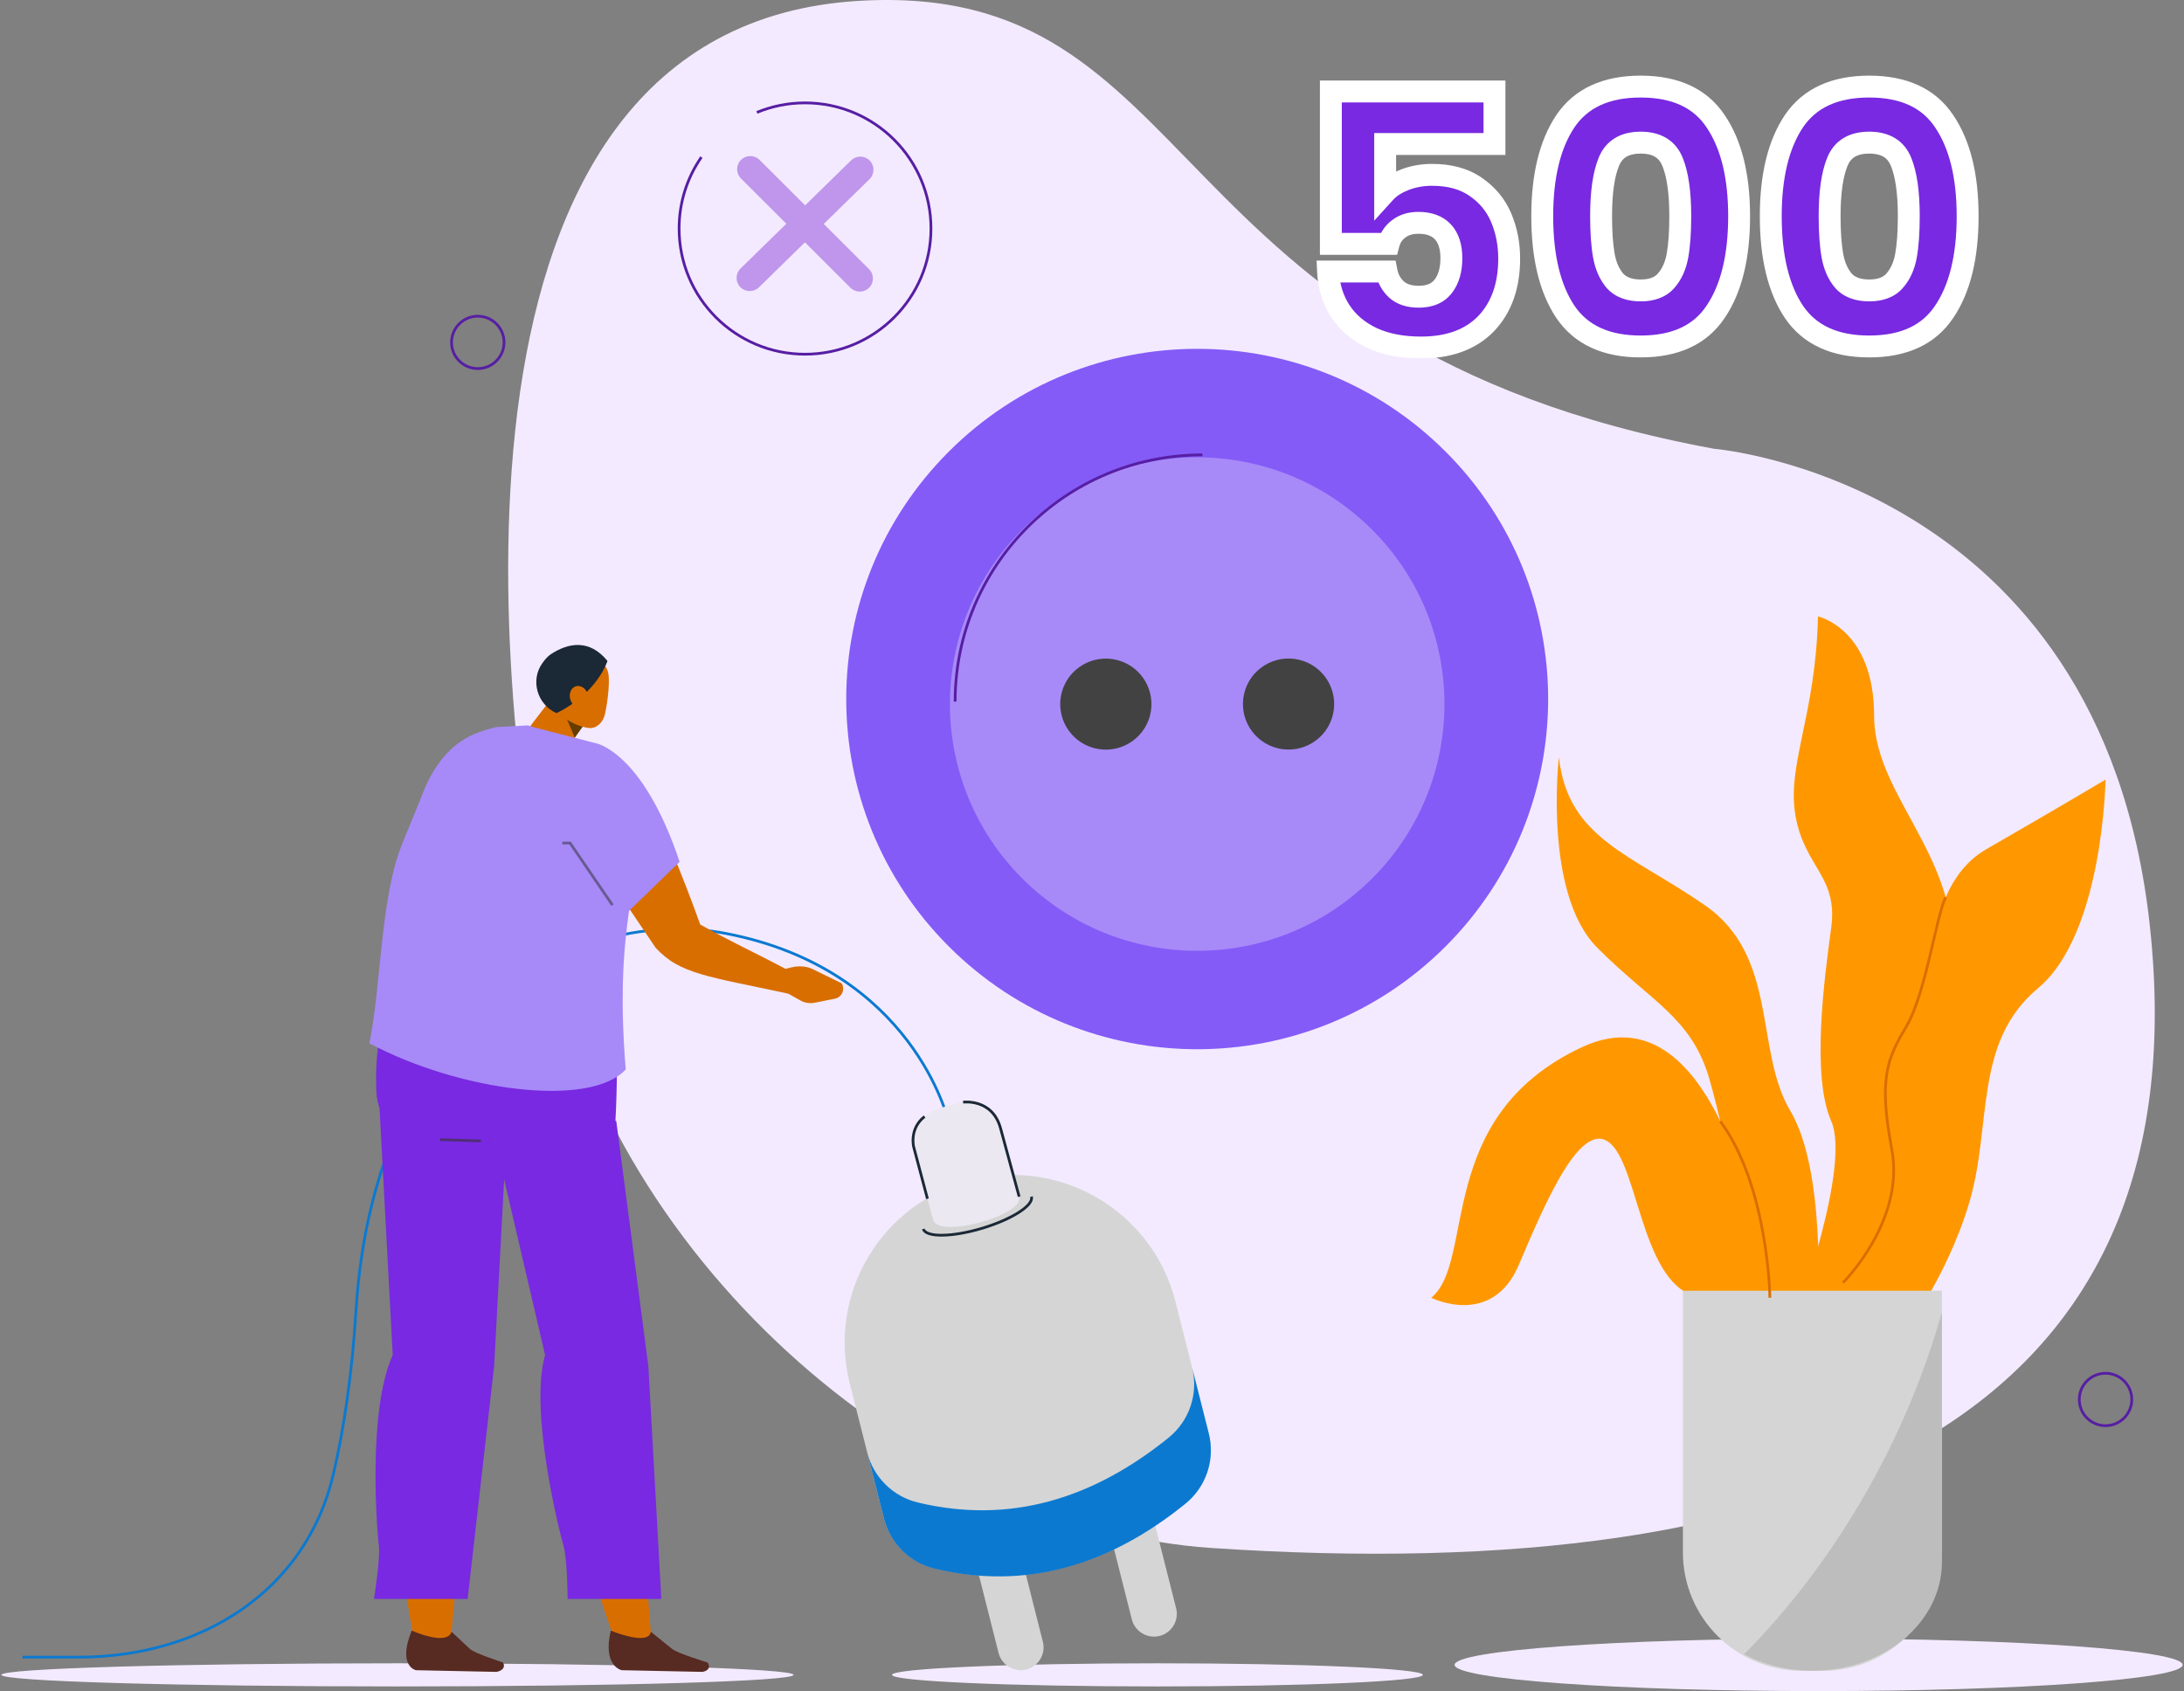<svg width="798" height="618" viewBox="0 0 798 618" fill="none" xmlns="http://www.w3.org/2000/svg">
<rect x="0" y="0" width="798" height="618" fill="#808080" stroke="none"/>
<g clipPath="url(#clip0_2_665)">
<path d="M145.233 616.305C225.167 616.305 289.966 614.412 289.966 612.076C289.966 609.74 225.167 607.847 145.233 607.847C65.299 607.847 0.5 609.74 0.5 612.076C0.5 614.412 65.299 616.305 145.233 616.305Z" fill="#F3EAFF"/>
<path d="M199.457 342.41C182.208 258.697 153.262 9.562 314.104 0.293C441.357 -7.045 420.018 126.037 626.321 164.008C626.321 164.008 767.533 175.496 785.448 337.68C805.461 518.841 663.341 580.519 442.469 565.692C339.698 558.794 224.949 466.133 199.457 342.421V342.41Z" fill="#F3EAFF"/>
<path d="M174.579 134.698C179.877 134.698 184.171 130.412 184.171 125.125C184.171 119.838 179.877 115.552 174.579 115.552C169.282 115.552 164.987 119.838 164.987 125.125C164.987 130.412 169.282 134.698 174.579 134.698Z" stroke="#571EA3" strokeWidth="3.9" strokeLinecap="round" strokeLinejoin="round"/>
<path d="M576.736 105.512C582.033 105.512 586.328 101.226 586.328 95.939C586.328 90.651 582.033 86.365 576.736 86.365C571.438 86.365 567.143 90.651 567.143 95.939C567.143 101.226 571.438 105.512 576.736 105.512Z" stroke="#571EA3" strokeWidth="3.9" strokeLinecap="round" strokeLinejoin="round"/>
<path d="M769.327 521.008C774.625 521.008 778.92 516.722 778.92 511.435C778.92 506.148 774.625 501.862 769.327 501.862C764.03 501.862 759.735 506.148 759.735 511.435C759.735 516.722 764.03 521.008 769.327 521.008Z" stroke="#571EA3" strokeWidth="3.9" strokeLinecap="round" strokeLinejoin="round"/>
<path d="M528.111 345.954C578.19 295.975 578.19 214.942 528.111 164.963C478.032 114.984 396.838 114.984 346.759 164.963C296.681 214.942 296.681 295.975 346.759 345.954C396.838 395.933 478.032 395.933 528.111 345.954Z" fill="#845BF7"/>
<path d="M501.319 321.062C536.601 285.85 536.601 228.76 501.319 193.548C466.037 158.336 408.833 158.336 373.55 193.548C338.268 228.76 338.268 285.85 373.55 321.062C408.833 356.275 466.037 356.275 501.319 321.062Z" fill="#A78AF8"/>
<path d="M420.506 259.983C421.981 250.915 415.811 242.37 406.724 240.898C397.638 239.426 389.076 245.584 387.602 254.653C386.127 263.721 392.297 272.266 401.383 273.738C410.47 275.21 419.031 269.052 420.506 259.983Z" fill="#424242"/>
<path d="M487.039 261.111C489.153 252.17 483.605 243.211 474.646 241.1C465.686 238.99 456.709 244.527 454.595 253.469C452.48 262.41 458.029 271.369 466.988 273.48C475.947 275.59 484.924 270.052 487.039 261.111Z" fill="#424242"/>
<path d="M348.991 256.393C348.991 206.597 389.442 166.227 439.337 166.227" stroke="#571EA3" strokeWidth="3.84" strokeLinecap="round" strokeLinejoin="round"/>
<path d="M346.481 409.607C346.481 409.607 333.734 354.415 265.411 341.165C211.001 330.618 136.916 369.203 130.066 479.09C128.594 502.735 125.615 522.36 121.84 538.6C111.841 581.679 73.225 605.595 28.915 605.595H8.208" stroke="#0B79D0" strokeWidth="26.86" strokeLinecap="round" strokeLinejoin="round"/>
<path fillRule="evenodd" clipRule="evenodd" d="M151.248 598.798C151.248 598.798 136.234 524.978 148.951 495.775L142.638 419.636L182.727 398.857L164.694 599.53L151.248 598.803V598.798Z" fill="#D96E00"/>
<path fillRule="evenodd" clipRule="evenodd" d="M164.982 596.309L171.752 602.644C173.665 604.311 183.799 607.548 183.799 607.548C184.905 609.621 183.02 610.708 181.39 610.984L151.976 610.37C151.976 610.37 145.115 608.962 150.435 595.909C155.909 598.263 163.808 600.369 164.982 596.309Z" fill="#572A22"/>
<path fillRule="evenodd" clipRule="evenodd" d="M185.238 411.854L180.543 499.306L170.867 584.32H136.645C136.645 584.32 139.049 569.538 138.423 564.847C137.796 560.156 134.168 515.67 143.501 495.201L138.558 402.787L185.243 411.848L185.238 411.854Z" fill="#7829E1"/>
<path fillRule="evenodd" clipRule="evenodd" d="M224.469 598.798C224.469 598.798 196.94 524.978 204.71 495.775L174.574 395.636L222.054 398.851L238.034 599.524L224.464 598.798H224.469Z" fill="#D96E00"/>
<path fillRule="evenodd" clipRule="evenodd" d="M154.436 346.008L218.353 350.868C228.752 354.68 224.599 414.5 224.599 414.5L182.569 416.443C162.527 416.128 138.417 419.118 137.52 398.851C135.867 361.668 154.436 346.008 154.436 346.008Z" fill="#7829E1"/>
<path fillRule="evenodd" clipRule="evenodd" d="M237.785 596.309L245.634 602.644C247.829 604.311 258.51 607.548 258.51 607.548C259.966 609.621 258.267 610.708 256.682 610.984L227.161 610.37C227.161 610.37 220.063 608.962 223.172 595.909C229.045 598.263 237.3 600.369 237.785 596.309Z" fill="#572A22"/>
<path fillRule="evenodd" clipRule="evenodd" d="M225.163 409.607L236.905 499.306L241.634 584.32H207.412C207.412 584.32 207.311 569.538 205.889 564.847C204.467 560.156 193.301 515.67 199.163 495.201L179.742 411.848L225.163 409.607Z" fill="#7829E1"/>
<path d="M160.778 416.477L175.713 416.967" stroke="#502E75" strokeWidth="2.38" strokeMiterlimit="10"/>
<path fillRule="evenodd" clipRule="evenodd" d="M215.464 260.392C215.464 260.392 210.702 268.427 206.758 275.083C205.708 276.857 203.598 277.882 201.24 277.758C198.881 277.64 196.641 276.395 195.377 274.509C194.965 273.89 194.559 273.287 194.181 272.718C192.449 270.128 192.454 267.036 194.181 264.778C198.627 258.995 206.724 248.465 206.724 248.465L215.458 260.392H215.464Z" fill="#D96E00"/>
<path fillRule="evenodd" clipRule="evenodd" d="M213.314 265.004L210.014 269.587L206.995 262.498L213.314 265.004Z" fill="#663D00"/>
<path fillRule="evenodd" clipRule="evenodd" d="M203.164 246.117C203.237 243.391 205.494 241.234 208.191 241.296C211.074 241.364 214.714 241.448 217.597 241.522C220.3 241.583 222.009 243.87 222.353 246.573C222.76 249.76 222.088 256.343 221.027 261.062C220.429 263.72 218.263 266.135 215.56 266.073C212.677 266.006 204.106 263.033 203.418 257.813C202.893 253.837 203.051 250.132 203.158 246.122L203.164 246.117Z" fill="#D96E00"/>
<path fillRule="evenodd" clipRule="evenodd" d="M203.305 260.611C196.24 257.424 193.696 248.549 198.221 242.265C199.197 240.908 200.218 239.781 201.228 239.111C207.565 234.922 215.323 233.418 221.958 241.527C221.958 241.527 218.421 253.257 203.316 260.617H203.305V260.611Z" fill="#1B2836"/>
<path fillRule="evenodd" clipRule="evenodd" d="M208.428 255.746C209.128 257.869 211.108 259.108 212.857 258.516C214.601 257.925 215.447 255.723 214.747 253.6C214.048 251.477 212.067 250.239 210.318 250.83C208.575 251.421 207.728 253.623 208.428 255.746Z" fill="#D96E00"/>
<path fillRule="evenodd" clipRule="evenodd" d="M217.704 271.609L194.819 265.707L192.883 265.082L181.147 265.73C174.607 267.628 161.607 269.756 153.516 292.354L146.824 308.69C138.857 328.889 139.354 360.002 134.975 381.265C167.588 398.71 215.622 405.068 228.633 390.816C224.56 340.276 233.108 329.847 230.817 309.957C228.758 292.101 223.815 285.788 217.698 271.609H217.704Z" fill="#A78AF8"/>
<path d="M284.346 361.066L292.415 365.599C294.029 366.506 295.913 366.804 297.725 366.438L305.071 364.968C307.633 364.456 308.891 361.55 307.509 359.337L297.048 354.213C294.74 353.081 291.913 352.839 289.137 353.531L284.51 354.686L284.352 361.06L284.346 361.066Z" fill="#D96E00"/>
<path d="M255.046 337.415C268.288 344.814 273.694 347.016 287.162 354.145L288.042 363.138C258.905 356.831 248.28 356.049 239.489 346.256C241.391 332.414 251.615 336.39 255.046 337.415Z" fill="#D96E00"/>
<path d="M216.801 282.348C216.666 277.617 222.252 274.965 225.807 278.102C229.869 281.683 234.592 287.185 238.53 295.406C247.502 314.136 255.835 337.854 255.835 337.854L245.905 351.668L239.489 346.256L217.704 313.972L216.801 282.348Z" fill="#D96E00"/>
<path d="M217.704 271.609C217.704 271.609 234.829 274.56 248.325 314.958L225.417 337.128L208.958 309.738L217.704 271.615V271.609Z" fill="#A78AF8"/>
<path d="M223.77 330.753L208.287 308.076H205.466" stroke="#675A91" strokeWidth="2.38" strokeLinecap="round" strokeLinejoin="round"/>
<path d="M422.912 616.305C476.477 616.305 519.9 614.412 519.9 612.076C519.9 609.74 476.477 607.847 422.912 607.847C369.348 607.847 325.925 609.74 325.925 612.076C325.925 614.412 369.348 616.305 422.912 616.305Z" fill="#F3EAFF"/>
<path d="M433.091 549.429C405.133 572.044 374.8 581.076 341.504 573.148C332.391 570.98 325.243 563.918 322.952 554.852L310.499 505.613C302.205 472.822 322.117 439.531 354.978 431.253C387.834 422.975 421.192 442.848 429.486 475.644L441.651 523.751C444.049 533.239 440.709 543.263 433.091 549.429Z" fill="#D5D5D5"/>
<path d="M375.003 610.116C370.551 611.237 365.992 608.523 364.869 604.08L353.139 557.696C352.016 553.253 354.735 548.703 359.187 547.582C363.639 546.461 368.198 549.176 369.321 553.619L381.052 600.003C382.174 604.446 379.455 608.996 375.003 610.116Z" fill="#D5D5D5"/>
<path d="M423.691 597.852C419.239 598.972 414.68 596.258 413.557 591.815L401.827 545.431C400.704 540.988 403.424 536.438 407.875 535.317C412.327 534.197 416.886 536.911 418.009 541.354L429.74 587.738C430.863 592.181 428.143 596.731 423.691 597.852Z" fill="#D5D5D5"/>
<path d="M427.009 525.384C399.051 547.999 368.717 557.031 335.421 549.102C326.309 546.934 319.16 539.873 316.869 530.807L322.98 554.97C325.271 564.036 332.42 571.098 341.532 573.266C374.828 581.195 405.161 572.157 433.12 549.547C440.737 543.387 444.083 533.363 441.679 523.869L435.568 499.706C437.966 509.194 434.626 519.218 427.009 525.384Z" fill="#0B79D0"/>
<path d="M340.985 445.827L334.191 420.869C332.318 413.988 336.426 406.831 343.321 404.961L349.657 403.244C356.552 401.374 363.724 405.473 365.597 412.355L372.39 437.312C374.264 444.193 342.858 452.708 340.985 445.827Z" fill="#EBE8F2"/>
<path d="M351.903 402.787C351.903 402.787 362.584 401.295 365.591 412.349C368.599 423.403 372.385 437.307 372.385 437.307" stroke="#1B2836" strokeWidth="3.84" strokeLinecap="round" strokeLinejoin="round"/>
<path d="M338.875 438.084L333.836 419.101C333.836 419.101 332.16 412.445 337.819 408.041" stroke="#1B2836" strokeWidth="3.84" strokeLinecap="round" strokeLinejoin="round"/>
<path d="M376.87 437.312C377.807 440.438 369.727 445.618 358.815 448.884C347.902 452.15 338.299 452.257 337.357 449.132" stroke="#1B2836" strokeWidth="3.84" strokeLinecap="round" strokeLinejoin="round"/>
<path d="M664.497 618C737.953 618 797.5 613.706 797.5 608.41C797.5 603.114 737.953 598.82 664.497 598.82C591.042 598.82 531.495 603.114 531.495 608.41C531.495 613.706 591.042 618 664.497 618Z" fill="#F3EAFF"/>
<path d="M669.186 473.746C669.186 473.746 666.726 426.258 688.066 401.965C709.405 377.672 697.094 326.868 725.825 310.306C754.556 293.739 769.327 284.904 769.327 284.904C769.327 284.904 768.509 341.227 744.704 361.105C720.899 380.983 728.014 410.924 719.533 439.514C711.053 468.103 692.992 491.417 692.992 491.417L669.186 473.746Z" fill="#FF9800"/>
<path d="M664.26 225.27C664.26 225.27 684.782 229.685 684.782 261.715C684.782 293.745 723.365 318.038 711.047 363.313C698.73 408.587 692.168 461.599 692.168 461.599L688.867 488.359L656.051 481.478C656.051 481.478 676.397 426.258 669.096 409.697C661.795 393.13 666.546 357.794 669.096 339.02C671.646 320.245 659.335 316.934 656.051 298.16C652.767 279.386 663.437 261.715 664.26 225.276V225.27Z" fill="#FF9800"/>
<path d="M646.701 474.258C646.701 474.258 632.11 357.321 577.937 382.718C523.759 408.12 539.355 460.879 522.941 474.258C522.941 474.258 545.104 485.425 554.956 462.236C564.807 439.047 577.937 408.12 588.613 418.059C599.283 427.998 600.377 474.258 623.635 474.258H646.707H646.701Z" fill="#FF9800"/>
<path d="M569.587 276.7C569.587 276.7 563.843 326.395 583.54 346.273C603.238 366.151 618.015 371.675 624.583 394.312C631.151 416.95 644.281 482.108 644.281 482.108L664.176 476.944C664.176 476.944 667.262 427.998 654.132 405.913C640.997 383.827 650.03 349.59 622.941 330.815C595.852 312.041 572.87 306.522 569.587 276.7Z" fill="#FF9800"/>
<path d="M614.912 471.691H709.546V567.297C709.546 591.184 690.114 610.584 666.173 610.584H658.279C634.344 610.584 614.906 591.19 614.906 567.297V471.691H614.912Z" fill="#D5D5D5"/>
<path d="M709.546 570.906V479.552C690.531 546.647 652.4 589.517 637.228 604.547C644.489 608.348 653.038 610.584 662.229 610.584C688.365 610.584 709.546 592.817 709.546 570.906Z" fill="#BDBDBD"/>
<path d="M646.701 474.258C646.701 474.258 646.171 433.669 628.584 409.776" stroke="#D96E00" strokeWidth="3" strokeLinecap="round" strokeLinejoin="round"/>
<path d="M673.384 468.768C673.384 468.768 696.117 446.238 691.248 420.171C686.379 394.104 689.476 387.037 696.557 375.11C703.639 363.183 707.571 334.29 710.917 327.943" stroke="#D96E00" strokeWidth="3" strokeLinecap="round" strokeLinejoin="round"/>
<path d="M276.543 41.079C281.965 38.838 287.912 37.599 294.147 37.599C319.561 37.599 340.161 58.159 340.161 83.522C340.161 108.885 319.561 129.444 294.147 129.444C268.734 129.444 248.134 108.885 248.134 83.522C248.134 73.825 251.141 64.832 256.281 57.421" stroke="#571EA3" strokeWidth="3.9" strokeLinecap="round" strokeLinejoin="round"/>
<path d="M270.506 104.932C268.655 103.045 268.683 99.993 270.573 98.14L310.984 58.604C312.874 56.757 315.933 56.785 317.789 58.671C319.64 60.558 319.611 63.61 317.721 65.463L277.31 104.999C275.42 106.846 272.362 106.818 270.506 104.932Z" fill="#BF96EB"/>
<path d="M317.552 105.168C315.679 107.032 312.62 107.032 310.747 105.168L270.737 65.226C268.869 63.356 268.869 60.304 270.737 58.435C272.61 56.571 275.668 56.571 277.542 58.435L317.552 98.377C319.42 100.246 319.42 103.298 317.552 105.168Z" fill="#BF96EB"/>
<mask id="path-52-outside-1_2_665" maskUnits="userSpaceOnUse" x="480.5" y="27" width="243" height="104" fill="black">
<rect fill="white" x="480.5" y="27" width="243" height="104"/>
<path d="M546.052 52.632H506.116V70.296C507.823 68.419 510.212 66.883 513.284 65.688C516.356 64.493 519.684 63.896 523.268 63.896C529.668 63.896 534.959 65.347 539.14 68.248C543.407 71.149 546.521 74.904 548.484 79.512C550.447 84.12 551.428 89.112 551.428 94.488C551.428 104.472 548.612 112.408 542.98 118.296C537.348 124.099 529.412 127 519.172 127C512.345 127 506.415 125.848 501.38 123.544C496.345 121.155 492.463 117.869 489.732 113.688C487.001 109.507 485.508 104.685 485.252 99.224H506.628C507.14 101.869 508.377 104.088 510.34 105.88C512.303 107.587 514.991 108.44 518.404 108.44C522.415 108.44 525.401 107.16 527.364 104.6C529.327 102.04 530.308 98.627 530.308 94.36C530.308 90.179 529.284 86.979 527.236 84.76C525.188 82.541 522.201 81.432 518.276 81.432C515.375 81.432 512.985 82.157 511.108 83.608C509.231 84.973 507.993 86.808 507.396 89.112H486.276V33.432H546.052V52.632ZM563.51 79C563.51 64.323 566.326 52.76 571.958 44.312C577.675 35.864 586.849 31.64 599.478 31.64C612.107 31.64 621.238 35.864 626.87 44.312C632.587 52.76 635.446 64.323 635.446 79C635.446 93.848 632.587 105.496 626.87 113.944C621.238 122.392 612.107 126.616 599.478 126.616C586.849 126.616 577.675 122.392 571.958 113.944C566.326 105.496 563.51 93.848 563.51 79ZM613.942 79C613.942 70.381 613.003 63.768 611.126 59.16C609.249 54.467 605.366 52.12 599.478 52.12C593.59 52.12 589.707 54.467 587.83 59.16C585.953 63.768 585.014 70.381 585.014 79C585.014 84.803 585.355 89.624 586.038 93.464C586.721 97.219 588.086 100.291 590.134 102.68C592.267 104.984 595.382 106.136 599.478 106.136C603.574 106.136 606.646 104.984 608.694 102.68C610.827 100.291 612.235 97.219 612.918 93.464C613.601 89.624 613.942 84.803 613.942 79ZM647.01 79C647.01 64.323 649.826 52.76 655.458 44.312C661.175 35.864 670.349 31.64 682.978 31.64C695.607 31.64 704.738 35.864 710.37 44.312C716.087 52.76 718.946 64.323 718.946 79C718.946 93.848 716.087 105.496 710.37 113.944C704.738 122.392 695.607 126.616 682.978 126.616C670.349 126.616 661.175 122.392 655.458 113.944C649.826 105.496 647.01 93.848 647.01 79ZM697.442 79C697.442 70.381 696.503 63.768 694.626 59.16C692.749 54.467 688.866 52.12 682.978 52.12C677.09 52.12 673.207 54.467 671.33 59.16C669.453 63.768 668.514 70.381 668.514 79C668.514 84.803 668.855 89.624 669.538 93.464C670.221 97.219 671.586 100.291 673.634 102.68C675.767 104.984 678.882 106.136 682.978 106.136C687.074 106.136 690.146 104.984 692.194 102.68C694.327 100.291 695.735 97.219 696.418 93.464C697.101 89.624 697.442 84.803 697.442 79Z"/>
</mask>
<path d="M546.052 52.632H506.116V70.296C507.823 68.419 510.212 66.883 513.284 65.688C516.356 64.493 519.684 63.896 523.268 63.896C529.668 63.896 534.959 65.347 539.14 68.248C543.407 71.149 546.521 74.904 548.484 79.512C550.447 84.12 551.428 89.112 551.428 94.488C551.428 104.472 548.612 112.408 542.98 118.296C537.348 124.099 529.412 127 519.172 127C512.345 127 506.415 125.848 501.38 123.544C496.345 121.155 492.463 117.869 489.732 113.688C487.001 109.507 485.508 104.685 485.252 99.224H506.628C507.14 101.869 508.377 104.088 510.34 105.88C512.303 107.587 514.991 108.44 518.404 108.44C522.415 108.44 525.401 107.16 527.364 104.6C529.327 102.04 530.308 98.627 530.308 94.36C530.308 90.179 529.284 86.979 527.236 84.76C525.188 82.541 522.201 81.432 518.276 81.432C515.375 81.432 512.985 82.157 511.108 83.608C509.231 84.973 507.993 86.808 507.396 89.112H486.276V33.432H546.052V52.632ZM563.51 79C563.51 64.323 566.326 52.76 571.958 44.312C577.675 35.864 586.849 31.64 599.478 31.64C612.107 31.64 621.238 35.864 626.87 44.312C632.587 52.76 635.446 64.323 635.446 79C635.446 93.848 632.587 105.496 626.87 113.944C621.238 122.392 612.107 126.616 599.478 126.616C586.849 126.616 577.675 122.392 571.958 113.944C566.326 105.496 563.51 93.848 563.51 79ZM613.942 79C613.942 70.381 613.003 63.768 611.126 59.16C609.249 54.467 605.366 52.12 599.478 52.12C593.59 52.12 589.707 54.467 587.83 59.16C585.953 63.768 585.014 70.381 585.014 79C585.014 84.803 585.355 89.624 586.038 93.464C586.721 97.219 588.086 100.291 590.134 102.68C592.267 104.984 595.382 106.136 599.478 106.136C603.574 106.136 606.646 104.984 608.694 102.68C610.827 100.291 612.235 97.219 612.918 93.464C613.601 89.624 613.942 84.803 613.942 79ZM647.01 79C647.01 64.323 649.826 52.76 655.458 44.312C661.175 35.864 670.349 31.64 682.978 31.64C695.607 31.64 704.738 35.864 710.37 44.312C716.087 52.76 718.946 64.323 718.946 79C718.946 93.848 716.087 105.496 710.37 113.944C704.738 122.392 695.607 126.616 682.978 126.616C670.349 126.616 661.175 122.392 655.458 113.944C649.826 105.496 647.01 93.848 647.01 79ZM697.442 79C697.442 70.381 696.503 63.768 694.626 59.16C692.749 54.467 688.866 52.12 682.978 52.12C677.09 52.12 673.207 54.467 671.33 59.16C669.453 63.768 668.514 70.381 668.514 79C668.514 84.803 668.855 89.624 669.538 93.464C670.221 97.219 671.586 100.291 673.634 102.68C675.767 104.984 678.882 106.136 682.978 106.136C687.074 106.136 690.146 104.984 692.194 102.68C694.327 100.291 695.735 97.219 696.418 93.464C697.101 89.624 697.442 84.803 697.442 79Z" fill="#7829E1"/>
<path d="M546.052 52.632V56.632H550.052V52.632H546.052ZM506.116 52.632V48.632H502.116V52.632H506.116ZM506.116 70.296H502.116V80.642L509.076 72.987L506.116 70.296ZM513.284 65.688L511.834 61.96H511.834L513.284 65.688ZM539.14 68.248L536.86 71.534L536.875 71.545L536.891 71.556L539.14 68.248ZM548.484 79.512L552.164 77.945L548.484 79.512ZM542.98 118.296L545.85 121.082L545.86 121.071L545.871 121.061L542.98 118.296ZM501.38 123.544L499.665 127.158L499.69 127.17L499.716 127.181L501.38 123.544ZM489.732 113.688L486.383 115.875L489.732 113.688ZM485.252 99.224V95.224H481.06L481.256 99.411L485.252 99.224ZM506.628 99.224L510.555 98.464L509.928 95.224H506.628V99.224ZM510.34 105.88L507.643 108.834L507.679 108.867L507.715 108.898L510.34 105.88ZM527.236 84.76L530.175 82.047L527.236 84.76ZM511.108 83.608L513.461 86.843L513.508 86.809L513.554 86.773L511.108 83.608ZM507.396 89.112V93.112H510.491L511.268 90.116L507.396 89.112ZM486.276 89.112H482.276V93.112H486.276V89.112ZM486.276 33.432V29.432H482.276V33.432H486.276ZM546.052 33.432H550.052V29.432H546.052V33.432ZM546.052 48.632H506.116V56.632H546.052V48.632ZM502.116 52.632V70.296H510.116V52.632H502.116ZM509.076 72.987C510.261 71.683 512.072 70.451 514.734 69.416L511.834 61.96C508.352 63.314 505.385 65.154 503.156 67.605L509.076 72.987ZM514.734 69.416C517.305 68.416 520.136 67.896 523.268 67.896V59.896C519.232 59.896 515.407 60.57 511.834 61.96L514.734 69.416ZM523.268 67.896C529.064 67.896 533.502 69.205 536.86 71.534L541.42 64.962C536.415 61.489 530.272 59.896 523.268 59.896V67.896ZM536.891 71.556C540.544 74.04 543.151 77.199 544.804 81.079L552.164 77.945C549.892 72.609 546.27 68.259 541.389 64.94L536.891 71.556ZM544.804 81.079C546.54 85.156 547.428 89.611 547.428 94.488H555.428C555.428 88.613 554.353 83.084 552.164 77.945L544.804 81.079ZM547.428 94.488C547.428 103.687 544.856 110.548 540.089 115.531L545.871 121.061C552.368 114.268 555.428 105.257 555.428 94.488H547.428ZM540.11 115.51C535.419 120.342 528.635 123 519.172 123V131C530.189 131 539.277 127.855 545.85 121.082L540.11 115.51ZM519.172 123C512.789 123 507.45 121.923 503.044 119.907L499.716 127.181C505.379 129.773 511.901 131 519.172 131V123ZM503.095 119.93C498.647 117.819 495.363 114.996 493.081 111.501L486.383 115.875C489.562 120.743 494.044 124.49 499.665 127.158L503.095 119.93ZM493.081 111.501C490.777 107.972 489.473 103.855 489.248 99.037L481.256 99.411C481.543 105.515 483.226 111.041 486.383 115.875L493.081 111.501ZM485.252 103.224H506.628V95.224H485.252V103.224ZM502.701 99.984C503.374 103.461 505.036 106.453 507.643 108.834L513.037 102.926C511.719 101.723 510.906 100.277 510.555 98.464L502.701 99.984ZM507.715 108.898C510.608 111.414 514.333 112.44 518.404 112.44V104.44C515.649 104.44 513.997 103.759 512.965 102.862L507.715 108.898ZM518.404 112.44C523.324 112.44 527.636 110.82 530.538 107.034L524.19 102.166C523.167 103.5 521.506 104.44 518.404 104.44V112.44ZM530.538 107.034C533.187 103.58 534.308 99.223 534.308 94.36H526.308C526.308 98.03 525.467 100.5 524.19 102.166L530.538 107.034ZM534.308 94.36C534.308 89.563 533.13 85.248 530.175 82.047L524.297 87.473C525.438 88.709 526.308 90.795 526.308 94.36H534.308ZM530.175 82.047C527.159 78.78 522.964 77.432 518.276 77.432V85.432C521.439 85.432 523.217 86.303 524.297 87.473L530.175 82.047ZM518.276 77.432C514.692 77.432 511.385 78.339 508.662 80.443L513.554 86.773C514.586 85.976 516.057 85.432 518.276 85.432V77.432ZM508.755 80.373C506.108 82.298 504.348 84.932 503.524 88.108L511.268 90.116C511.639 88.684 512.353 87.648 513.461 86.843L508.755 80.373ZM507.396 85.112H486.276V93.112H507.396V85.112ZM490.276 89.112V33.432H482.276V89.112H490.276ZM486.276 37.432H546.052V29.432H486.276V37.432ZM542.052 33.432V52.632H550.052V33.432H542.052ZM571.958 44.312L568.645 42.07L568.638 42.082L568.63 42.093L571.958 44.312ZM626.87 44.312L623.542 46.531L623.55 46.542L623.557 46.554L626.87 44.312ZM626.87 113.944L623.557 111.702L623.55 111.714L623.542 111.725L626.87 113.944ZM571.958 113.944L568.63 116.163L568.638 116.174L568.645 116.186L571.958 113.944ZM611.126 59.16L607.412 60.646L607.417 60.657L607.422 60.669L611.126 59.16ZM587.83 59.16L591.534 60.669L591.539 60.657L591.544 60.646L587.83 59.16ZM586.038 93.464L582.1 94.164L582.101 94.172L582.103 94.18L586.038 93.464ZM590.134 102.68L587.097 105.283L587.147 105.341L587.199 105.398L590.134 102.68ZM608.694 102.68L605.71 100.016L605.704 100.023L608.694 102.68ZM612.918 93.464L616.853 94.18L616.855 94.172L616.856 94.164L612.918 93.464ZM567.51 79C567.51 64.778 570.247 54.09 575.286 46.531L568.63 42.093C562.405 51.43 559.51 63.868 559.51 79H567.51ZM575.271 46.554C580.063 39.472 587.818 35.64 599.478 35.64V27.64C585.88 27.64 575.287 32.256 568.645 42.07L575.271 46.554ZM599.478 35.64C611.14 35.64 618.836 39.472 623.542 46.531L630.198 42.093C623.64 32.256 613.074 27.64 599.478 27.64V35.64ZM623.557 46.554C628.67 54.108 631.446 64.787 631.446 79H639.446C639.446 63.858 636.505 51.411 630.183 42.07L623.557 46.554ZM631.446 79C631.446 93.395 628.666 104.154 623.557 111.702L630.183 116.186C636.509 106.838 639.446 94.301 639.446 79H631.446ZM623.542 111.725C618.836 118.784 611.14 122.616 599.478 122.616V130.616C613.074 130.616 623.64 126 630.198 116.163L623.542 111.725ZM599.478 122.616C587.818 122.616 580.063 118.784 575.271 111.702L568.645 116.186C575.287 126 585.88 130.616 599.478 130.616V122.616ZM575.286 111.725C570.251 104.173 567.51 93.404 567.51 79H559.51C559.51 94.292 562.401 106.819 568.63 116.163L575.286 111.725ZM617.942 79C617.942 70.187 616.996 62.967 614.83 57.651L607.422 60.669C609.011 64.57 609.942 70.576 609.942 79H617.942ZM614.84 57.674C613.617 54.617 611.646 52.131 608.875 50.457C606.15 48.809 602.939 48.12 599.478 48.12V56.12C601.905 56.12 603.58 56.604 604.737 57.303C605.849 57.975 606.758 59.009 607.412 60.646L614.84 57.674ZM599.478 48.12C596.017 48.12 592.806 48.809 590.081 50.457C587.31 52.131 585.339 54.617 584.116 57.674L591.544 60.646C592.198 59.009 593.107 57.975 594.219 57.303C595.376 56.604 597.051 56.12 599.478 56.12V48.12ZM584.126 57.651C581.96 62.967 581.014 70.187 581.014 79H589.014C589.014 70.576 589.945 64.57 591.534 60.669L584.126 57.651ZM581.014 79C581.014 84.936 581.361 90.011 582.1 94.164L589.976 92.764C589.349 89.237 589.014 84.67 589.014 79H581.014ZM582.103 94.18C582.885 98.484 584.498 102.252 587.097 105.283L593.171 100.077C591.674 98.33 590.556 95.954 589.973 92.749L582.103 94.18ZM587.199 105.398C590.302 108.749 594.625 110.136 599.478 110.136V102.136C596.139 102.136 594.233 101.219 593.069 99.962L587.199 105.398ZM599.478 110.136C604.321 110.136 608.648 108.752 611.684 105.337L605.704 100.023C604.644 101.216 602.827 102.136 599.478 102.136V110.136ZM611.678 105.344C614.388 102.308 616.064 98.519 616.853 94.18L608.983 92.749C608.406 95.918 607.266 98.273 605.71 100.016L611.678 105.344ZM616.856 94.164C617.595 90.011 617.942 84.936 617.942 79H609.942C609.942 84.67 609.607 89.237 608.98 92.764L616.856 94.164ZM655.458 44.312L652.145 42.07L652.138 42.082L652.13 42.093L655.458 44.312ZM710.37 44.312L707.042 46.531L707.05 46.542L707.057 46.554L710.37 44.312ZM710.37 113.944L707.057 111.702L707.05 111.714L707.042 111.725L710.37 113.944ZM655.458 113.944L652.13 116.163L652.138 116.174L652.145 116.186L655.458 113.944ZM694.626 59.16L690.912 60.646L690.917 60.657L690.922 60.669L694.626 59.16ZM671.33 59.16L675.034 60.669L675.039 60.657L675.044 60.646L671.33 59.16ZM669.538 93.464L665.6 94.164L665.601 94.172L665.603 94.18L669.538 93.464ZM673.634 102.68L670.597 105.283L670.647 105.341L670.699 105.398L673.634 102.68ZM692.194 102.68L689.21 100.016L689.204 100.023L692.194 102.68ZM696.418 93.464L700.353 94.18L700.355 94.172L700.356 94.164L696.418 93.464ZM651.01 79C651.01 64.778 653.747 54.09 658.786 46.531L652.13 42.093C645.905 51.43 643.01 63.868 643.01 79H651.01ZM658.771 46.554C663.563 39.472 671.318 35.64 682.978 35.64V27.64C669.38 27.64 658.787 32.256 652.145 42.07L658.771 46.554ZM682.978 35.64C694.64 35.64 702.336 39.472 707.042 46.531L713.698 42.093C707.14 32.256 696.574 27.64 682.978 27.64V35.64ZM707.057 46.554C712.17 54.108 714.946 64.787 714.946 79H722.946C722.946 63.858 720.005 51.411 713.683 42.07L707.057 46.554ZM714.946 79C714.946 93.395 712.166 104.154 707.057 111.702L713.683 116.186C720.009 106.838 722.946 94.301 722.946 79H714.946ZM707.042 111.725C702.336 118.784 694.64 122.616 682.978 122.616V130.616C696.574 130.616 707.14 126 713.698 116.163L707.042 111.725ZM682.978 122.616C671.318 122.616 663.563 118.784 658.771 111.702L652.145 116.186C658.787 126 669.38 130.616 682.978 130.616V122.616ZM658.786 111.725C653.751 104.173 651.01 93.404 651.01 79H643.01C643.01 94.292 645.901 106.819 652.13 116.163L658.786 111.725ZM701.442 79C701.442 70.187 700.496 62.967 698.33 57.651L690.922 60.669C692.511 64.57 693.442 70.576 693.442 79H701.442ZM698.34 57.674C697.117 54.617 695.146 52.131 692.375 50.457C689.65 48.809 686.439 48.12 682.978 48.12V56.12C685.405 56.12 687.08 56.604 688.237 57.303C689.349 57.975 690.258 59.009 690.912 60.646L698.34 57.674ZM682.978 48.12C679.517 48.12 676.306 48.809 673.581 50.457C670.81 52.131 668.839 54.617 667.616 57.674L675.044 60.646C675.698 59.009 676.607 57.975 677.719 57.303C678.876 56.604 680.551 56.12 682.978 56.12V48.12ZM667.626 57.651C665.46 62.967 664.514 70.187 664.514 79H672.514C672.514 70.576 673.445 64.57 675.034 60.669L667.626 57.651ZM664.514 79C664.514 84.936 664.861 90.011 665.6 94.164L673.476 92.764C672.849 89.237 672.514 84.67 672.514 79H664.514ZM665.603 94.18C666.385 98.484 667.998 102.252 670.597 105.283L676.671 100.077C675.174 98.33 674.056 95.954 673.473 92.749L665.603 94.18ZM670.699 105.398C673.802 108.749 678.125 110.136 682.978 110.136V102.136C679.639 102.136 677.733 101.219 676.569 99.962L670.699 105.398ZM682.978 110.136C687.821 110.136 692.148 108.752 695.184 105.337L689.204 100.023C688.144 101.216 686.327 102.136 682.978 102.136V110.136ZM695.178 105.344C697.888 102.308 699.564 98.519 700.353 94.18L692.483 92.749C691.906 95.918 690.766 98.273 689.21 100.016L695.178 105.344ZM700.356 94.164C701.095 90.011 701.442 84.936 701.442 79H693.442C693.442 84.67 693.107 89.237 692.48 92.764L700.356 94.164Z" fill="white" mask="url(#path-52-outside-1_2_665)"/>
</g>
<defs>
<clipPath id="clip0_2_665">
<rect width="797" height="618" fill="white" transform="translate(0.5)"/>
</clipPath>
</defs>
</svg>
